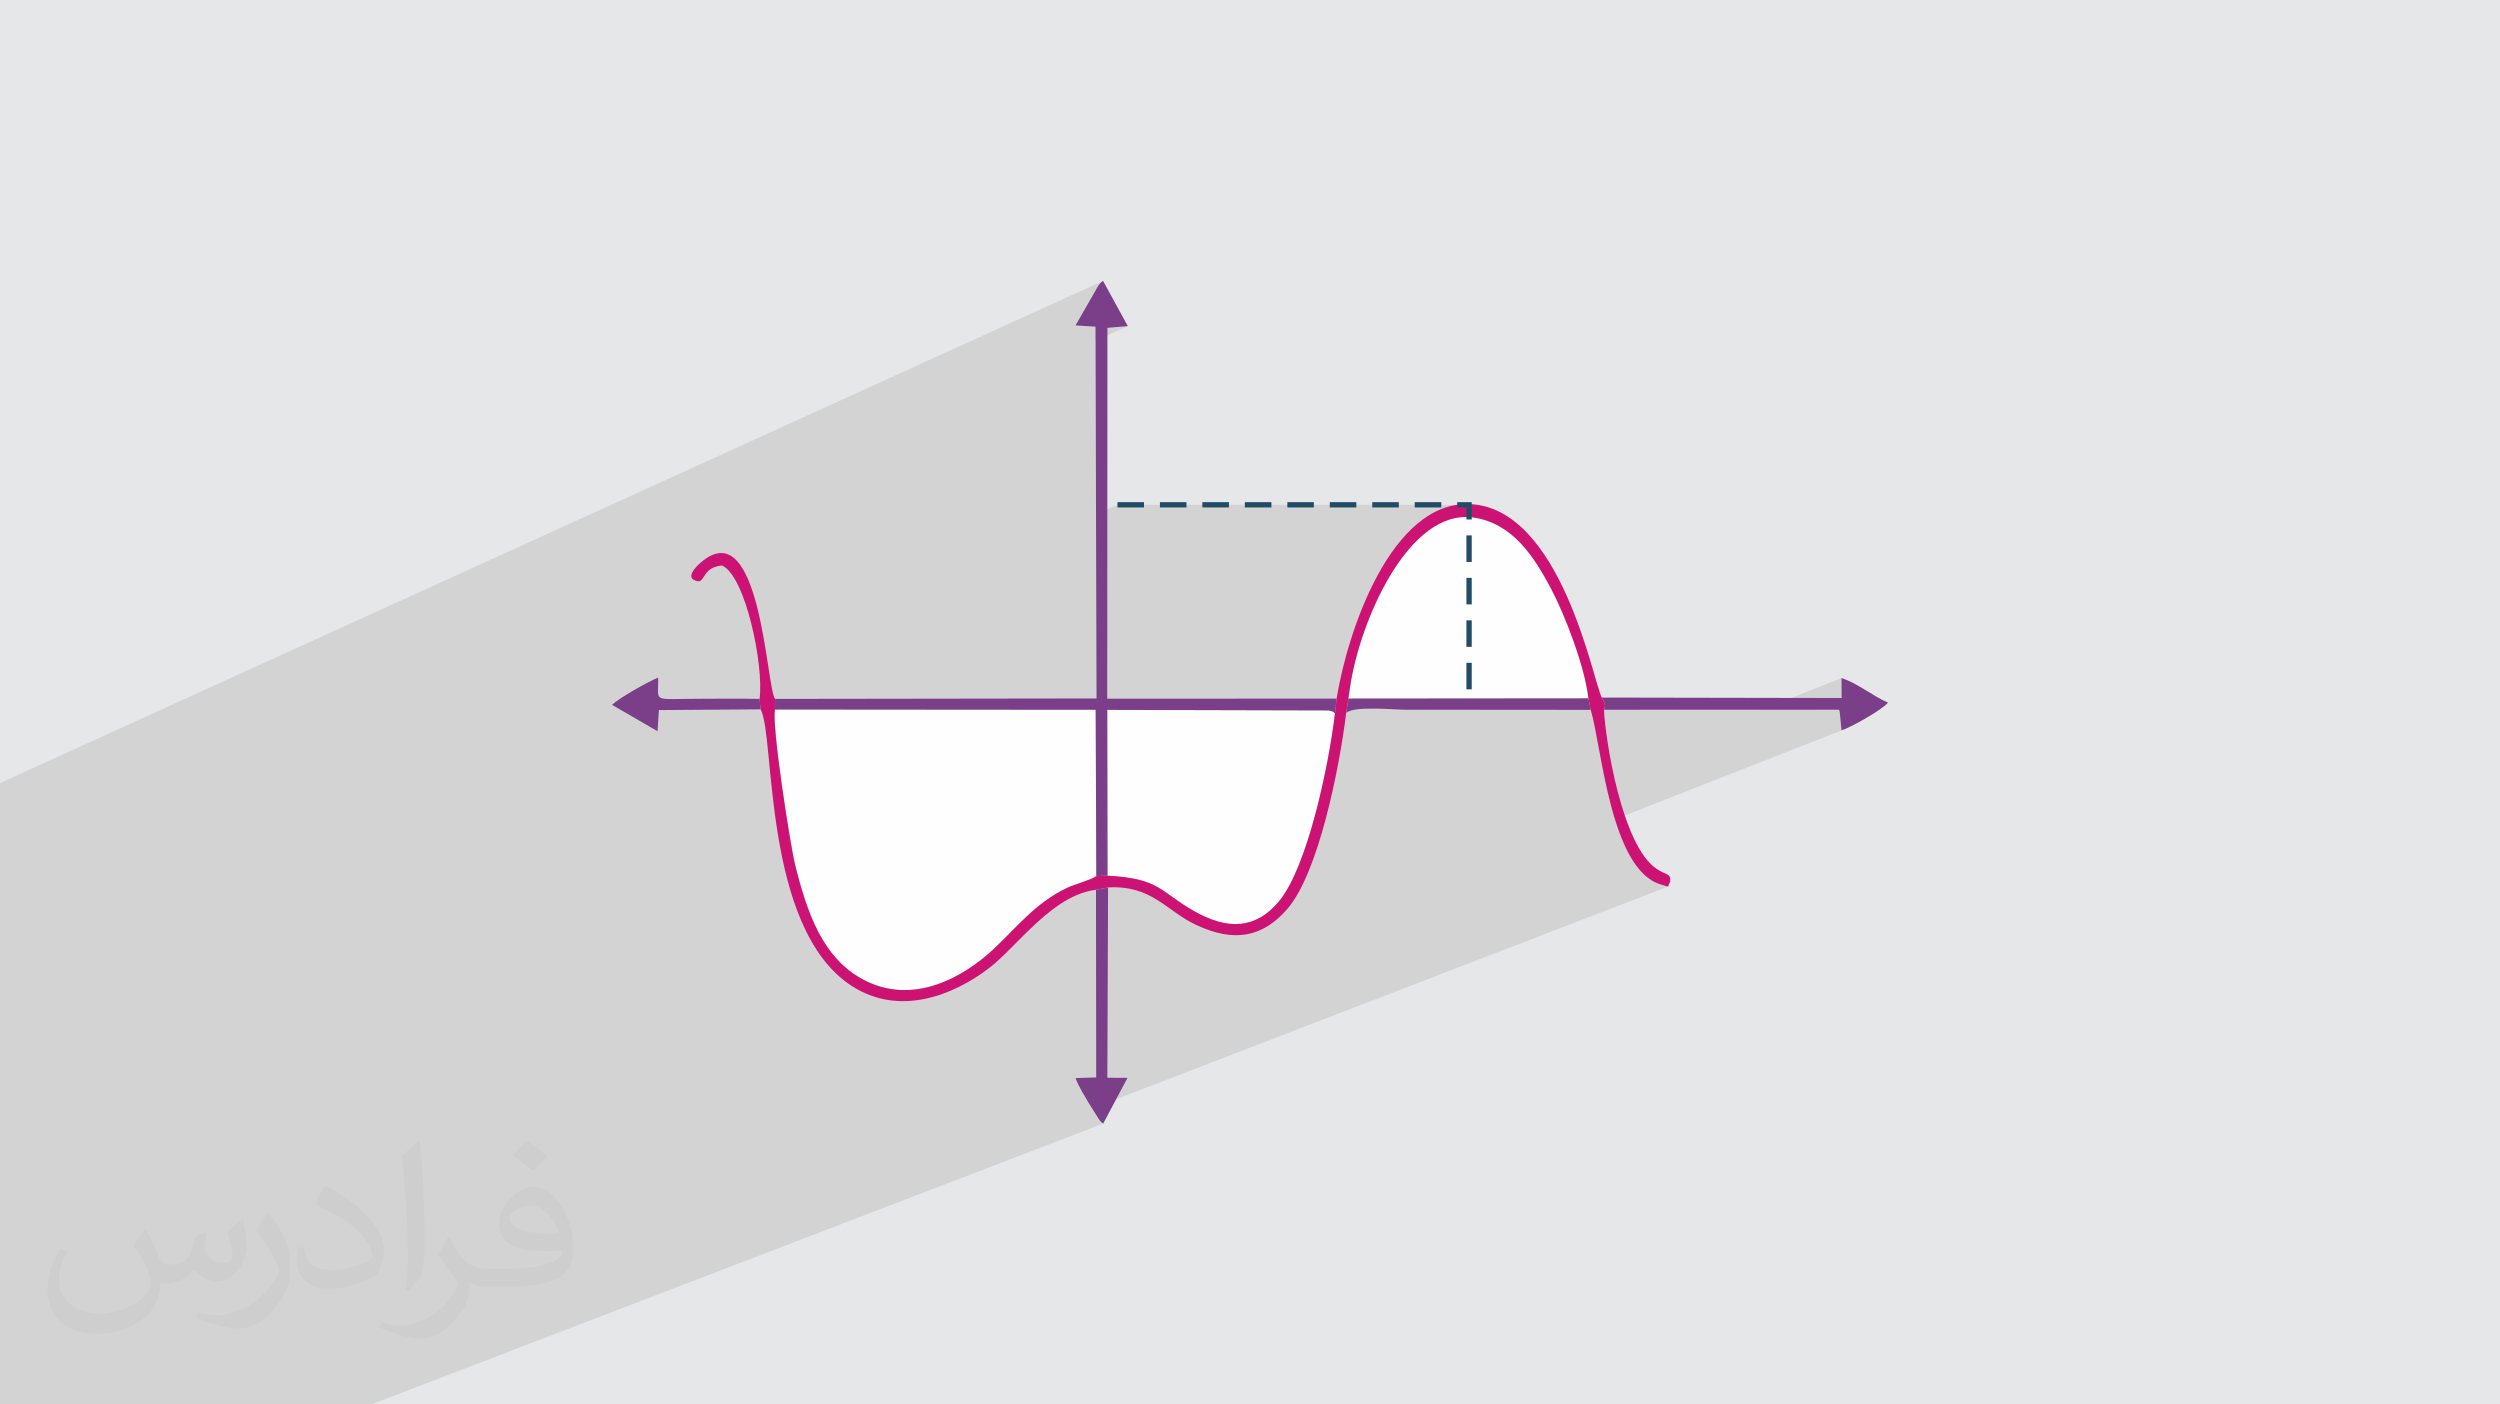 <?xml version="1.0" encoding="UTF-8"?>
<!DOCTYPE svg PUBLIC "-//W3C//DTD SVG 1.0//EN" "http://www.w3.org/TR/2001/REC-SVG-20010904/DTD/svg10.dtd">
<!-- Creator: CorelDRAW -->
<svg xmlns="http://www.w3.org/2000/svg" xml:space="preserve" width="94.192mm" height="52.917mm" version="1.0" style="shape-rendering:geometricPrecision; text-rendering:geometricPrecision; image-rendering:optimizeQuality; fill-rule:evenodd; clip-rule:evenodd"
viewBox="0 0 9404.92 5283.66"
 xmlns:xlink="http://www.w3.org/1999/xlink"
 xmlns:xodm="http://www.corel.com/coreldraw/odm/2003">
 <defs>
  <style type="text/css">
   <![CDATA[
    .str0 {stroke:#224C66;stroke-width:19.97;stroke-miterlimit:22.926;stroke-dasharray:99.849 59.909}
    .fil6 {fill:none}
    .fil5 {fill:#7B3E89}
    .fil4 {fill:#CC1374}
    .fil3 {fill:#FFFEFF}
    .fil2 {fill:#373435;fill-opacity:0.031}
    .fil1 {fill:#2B2A29;fill-opacity:0.102}
    .fil0 {fill:#E6E7E8}
   ]]>
  </style>
 </defs>
 <g id="Layer_x0020_1">
  <polygon class="fil0" points="-0,0 9404.92,0 9404.92,5283.66 -0,5283.66 "/>
  <polygon class="fil1" points="-0,4237.26 -0,4212.45 -0,3925.34 -0,3902.96 -0,3888.23 -0,3864.76 -0,3822.84 -0,3750.12 -0,3730.71 -0,3658.83 -0,3633.66 -0,3357.57 -0,3339.22 -0,3337.43 -0,3331.44 -0,3291.81 -0,3285.15 -0,3138.26 -0,3112.74 -0,3090.46 -0,3055.26 -0,2955 -0,2945.77 4149.54,1056.59 4145.86,1059.55 4143.38,1061.45 4141.7,1062.74 4140.44,1063.85 4139.18,1065.19 4137.55,1067.2 4135.14,1070.31 4131.56,1074.95 4045.99,1224.27 4121.18,1229.06 4121.25,1253.59 4166.06,1233.37 4242.84,1226.96 4121.33,1281.7 4123.17,1934.22 4203.87,1899.05 5526.59,1899.05 5526.59,1945.47 5541.24,1946.63 5568.61,1951.73 5594.44,1959.22 5618.8,1968.94 5641.79,1980.68 5663.46,1994.29 5683.86,2009.57 5703.11,2026.33 5721.25,2044.41 5738.34,2063.64 5754.49,2083.8 5769.73,2104.72 5784.16,2126.24 5797.83,2148.17 5810.83,2170.31 5823.22,2192.51 5835.09,2214.57 5839.89,2223.77 5844.82,2233.55 5849.88,2243.85 5855.06,2254.66 5860.31,2265.92 5865.64,2277.61 5871.02,2289.7 5876.45,2302.17 5881.9,2314.97 5887.35,2328.08 5892.8,2341.45 5898.21,2355.05 5903.59,2368.86 5908.9,2382.85 5914.15,2396.98 5919.29,2411.21 5924.32,2425.53 5929.23,2439.88 5934,2454.24 5938.61,2468.58 5943.04,2482.87 5947.28,2497.08 5951.31,2511.16 5955.11,2525.09 5958.68,2538.84 5961.98,2552.37 5965.01,2565.66 5967.75,2578.66 5970.17,2591.35 5972.28,2603.69 5974.04,2615.65 5975.44,2627.2 5978.72,2643.15 6025.83,2624.18 6029.09,2631.03 6032.13,2636.82 6034.71,2641.91 6036.67,2646.69 6037.79,2651.54 6037.87,2656.81 6036.7,2662.88 6034.09,2670.14 6627.06,2669.96 6927.63,2550.74 6928.07,2625.87 6816.63,2669.9 6917.96,2669.87 6918.45,2671.19 6918.92,2672.31 6919.37,2673.33 6919.79,2674.3 6920.17,2675.3 6920.5,2676.39 6920.75,2677.64 6920.93,2679.12 6927.59,2747.51 6934.06,2745.32 6075.43,3082.28 6082.93,3105.7 6091.56,3130.37 6100.74,3154.26 6110.52,3177.24 6120.9,3199.18 6131.95,3219.93 6143.66,3239.36 6156.07,3257.33 6169.23,3273.7 6183.15,3288.36 6197.88,3301.15 6213.42,3311.94 6229.84,3320.59 6247.13,3326.97 6260.86,3331.18 6269.4,3333.94 6274.02,3335.23 6276.02,3335 4108.6,4170.1 4133.83,4210.36 4137.06,4214.4 4139.17,4217.11 4140.55,4218.86 4141.58,4220.07 4142.65,4221.1 4144.15,4222.36 4146.46,4224.21 4149.98,4227.08 1395.95,5283.66 1339.98,5283.66 1218.46,5283.66 1174.16,5283.66 1151.15,5283.66 951.22,5283.66 884.89,5283.66 465.97,5283.66 465.19,5283.66 309.71,5283.66 286.96,5283.66 221.58,5283.66 200,5283.66 118.16,5283.66 37.55,5283.66 37.28,5283.66 -0,5283.66 -0,5267.52 -0,5217.15 -0,5158.18 -0,5118.04 -0,5094.17 -0,5077.05 -0,5074.95 -0,5051.32 -0,5036.29 -0,5020.73 -0,5012.12 -0,5003.71 -0,5003.47 -0,4992.13 -0,4979.82 -0,4968.07 -0,4965.94 -0,4965.78 -0,4965.34 -0,4886.33 -0,4758.48 -0,4757.07 -0,4744.75 -0,4726.45 -0,4713.76 -0,4697.77 -0,4677.23 -0,4626.65 -0,4499.42 -0,4414.48 -0,4397.54 -0,4360.16 -0,4284.5 -0,4257.73 "/>
  <path class="fil2" d="M548.54 4627.69c17.95,27.21 29.6,53.36 40.96,82.43 8.45,16.91 12.93,48.09 52.57,48.09 11.61,0 28.28,-3.42 43.06,-11.61 16.63,-8.73 29.32,-21.94 35.94,-42l15.85 -53.36 38.57 -19.02 2.64 2.64c-5.27,20.09 -6.59,39.36 -6.59,54.43 0,44.63 38.57,61.56 69.22,61.56 17.95,0 34.09,-8.73 34.09,-25.11 0,-21.13 -8.98,-57.06 -20.62,-89.29 17.95,-17.95 35.94,-35.94 56.53,-50.47l3.17 1.6c8.98,38.04 14,75.56 14,100.66 0,24.57 -10.83,51.79 -19.81,69.49 -18.49,34.87 -51.25,62.62 -90.87,62.62 -30.1,0 -63.65,-15.07 -86.66,-43.06l-1.32 0c-21.66,26.96 -55.22,51.25 -108.86,51.25l-16.63 0c-2.64,35.41 -10.29,60.49 -21.94,82.95 -31.95,62.34 -126.81,106.47 -216.1,106.47 -124.17,0 -186.51,-71.59 -186.51,-166.96 0,-58.91 19.27,-113.6 48.88,-152.42l24.29 10.04c-18.49,35.41 -30.91,68.68 -30.91,101.45 0,89.29 72.66,131.83 156.4,131.83 77.68,0 173.83,-49.41 191.28,-106.72 -6.59,-62.62 -30.1,-91.93 -66.04,-148.99 10.83,-19.02 24.83,-38.04 42.28,-58.38l3.17 0 0 0 0 0 -0.02 -0.09zm1432.13 -336.04c26.15,16.39 51.79,35.66 76.87,57.85 -14,19.81 -31.45,37.79 -53.11,53.64 -25.11,-20.34 -50.19,-37.79 -75.84,-56.27 17.42,-19.55 34.62,-38.29 52.04,-55.22l0 0 0 0 0 0 0 0 0 0 0.03 0zm13.47 244.11c-42.28,0 -76.87,27.75 -76.87,48.34 0,44.13 84.53,57.85 185.72,57.31 -12.68,-51.79 -57.06,-105.68 -108.86,-105.68l0.01 0.03zm-94.86 236.19c54.96,0 103.04,-1.6 139.74,-10.83 40.96,-10.29 75.56,-30.91 75.56,-45.17 0,-3.7 0,-8.19 -1.32,-11.89 -22.98,2.11 -49.41,2.11 -72.38,2.11 -74.49,0 -131.55,-16.91 -154.02,-58.66 -5.55,-11.61 -9.51,-24.57 -9.51,-39.36 0,-40.43 17.42,-79.79 48.09,-107 25.61,-22.45 53.89,-36.44 82.67,-36.44 52.04,0 93.51,41.75 122.57,107.54 15.85,35.94 26.68,77.4 26.68,129.72 0,34.87 -9.51,64.19 -31.17,85.85 -40.43,39.11 -114.92,53.89 -229.04,53.89l-51.79 0 0 0 -13.47 0c-28.28,0 -48.62,-5.02 -64.72,-17.42l-2.64 0c0.79,6.59 1.32,12.93 1.32,19.02 0,25.61 -8.45,58.38 -25.61,84.53 -50.72,75.3 -105.68,108.04 -153.24,108.04 -48.09,0 -107,-18.49 -160.11,-42.54l9.51 -18.49c17.17,7.13 40.96,11.89 73.7,11.89 85.85,0 198.66,-82.43 212.66,-163 -3.17,-6.59 -8.98,-15.32 -17.17,-24.57 -25.11,-29.85 -40.96,-54.68 -55.75,-80.83 12.68,-25.11 24.29,-45.17 35.13,-63.4l4.49 -0.53c36.72,74.77 69.99,117.55 144.23,117.55l11.61 0 0 0 53.89 0 0 0 0 0 0 0 0 0 0 0 0.09 0.01zm-371.98 79c6.34,-34.34 6.87,-72.91 6.87,-108.86l0 -53.36c0,-99.6 -12.68,-244.36 -22.98,-338.68 17.95,-19.27 43.06,-42 62.87,-57.31l5.81 1.6c13.47,118.62 16.63,256 16.63,383.06 0,33.3 -1.32,65.79 -4.49,89.55 -1.85,30.1 -19.27,52.83 -56.53,87.7l-8.19 -3.7zm-382.8 -157.19c1.85,46.77 24.83,83.49 105.15,83.49 49.93,0 92.19,-12.93 138.96,-35.13 8.45,-3.7 12.93,-8.73 12.93,-12.93 0,-29.32 -22.45,-68.15 -60.23,-103.55 -36.72,-33.3 -85.34,-62.62 -130.76,-82.18 -15.6,-6.59 -20.62,-13.47 -20.62,-20.09 0,-13.47 17.95,-41.75 32.77,-62.09l5.02 -0.53c52.04,27.21 110.17,67.64 153.24,112.53 39.11,41.47 63.4,83.49 63.4,129.19 0,33.81 -10.29,65.51 -26.96,95.11 -57.06,28.79 -117.83,50.72 -178.06,50.72 -73.17,0 -123.1,-34.34 -123.1,-114.92 0,-8.73 0,-22.19 3.17,-39.64l25.11 0 0 0 0 0 0 0 0 0 0 0 -0.02 0zm-132.37 -132.9l45.45 73.45c16.63,27.21 32.23,56.81 32.23,103.55l0 59.7c0,48.34 -30.91,100.13 -80.83,151.38 -39.11,34.62 -73.7,49.41 -105.68,49.41 -47.55,0 -101.98,-14.79 -164.85,-41.75l7.13 -18.49c19.81,5.27 42.79,9.77 71.06,9.77 90.36,-0.53 182.8,-66.57 225.08,-147.15 5.02,-9.26 6.87,-17.95 6.87,-24.04 0,-9.26 -5.02,-19.55 -8.98,-28.79 -22.98,-43.31 -48.62,-82.95 -76.87,-119.68 14.79,-23.25 29.6,-45.7 45.7,-67.9l3.7 0.53 0 0 0 0 0 0 0 0 0 0 -0.02 0.01z"/>
  <g id="_2964643450752">
   <g>
    <path class="fil3" d="M4124.2 3295.98l-2.3 -625.86 -1206.35 -0.97c-13.35,56.15 56.98,508.58 75.71,584.28 45.12,182.42 103.93,347.21 249.87,428.43 193.4,107.6 387.37,-9.86 494.64,-109.43 86.74,-80.53 157.48,-174.2 276.41,-231.26 35.05,-16.81 82.08,-26.55 112.02,-45.18z"/>
    <path class="fil3" d="M4166.52 3294.16c198.27,11.19 194.81,58.58 324.36,132.67 128.65,73.58 234.19,68.28 321.12,-36.84 106.22,-128.41 186.1,-505.05 210.15,-706.5 -12.91,-9.8 0.09,-4.48 -23.75,-10.81l-832.88 -2.15 1 623.64z"/>
    <path class="fil3" d="M5078.97 2584.11l-6.62 43.88 903.09 -0.79c-13,-120.93 -89.96,-317.5 -140.36,-412.64 -61.94,-116.94 -143.69,-247.48 -293.85,-267.93 -240.31,-32.75 -424.82,384.31 -462.27,637.47z"/>
    <path class="fil4" d="M5028.29 2628.11l-6.13 55.38c-24.05,201.46 -103.93,578.09 -210.15,706.5 -86.94,105.12 -192.48,110.42 -321.12,36.84 -129.55,-74.09 -126.09,-121.48 -324.36,-132.67l-42.33 1.82c-29.94,18.63 -76.97,28.37 -112.02,45.18 -118.93,57.06 -189.67,150.73 -276.41,231.26 -107.27,99.58 -301.24,217.03 -494.64,109.43 -145.94,-81.22 -204.75,-246.01 -249.87,-428.43 -18.72,-75.7 -89.06,-528.13 -75.71,-584.28l0.24 -39.9c-32.82,-40.44 -53.11,-699.09 -274.82,-517.03 -12.47,10.25 -53.91,46.08 -35.68,66.44 54.57,32.95 24.12,-43.36 110.84,-51.3 88.72,38.7 158.04,376.28 141.39,501.91l3.88 39.24c55.7,99.55 5.74,822.18 342.75,1040.53 178.36,115.57 381.09,37.37 518.57,-68.56 103.63,-79.85 236.52,-273.44 400.31,-293.12l45.44 -8.85c164.02,-9.52 218.96,88.18 331.03,140.89 144.1,67.78 250.86,46.15 342.86,-59.3 116.87,-133.96 195.72,-524.4 222.09,-738.51l14.51 -97.49c37.45,-253.17 221.96,-670.23 462.27,-637.47 150.15,20.46 231.91,150.99 293.85,267.93 50.39,95.14 127.36,291.71 140.36,412.64l8.88 43.27c40.95,134.61 73.46,601.03 262.81,656.5 44.65,13.07 20.34,11.37 36.11,-9.11 2.87,-33.8 -12.56,-23.67 -50.85,-49.08 -130.22,-86.39 -192.69,-482.11 -198.29,-598.65 9.06,-21.26 0.58,-25.94 -8.27,-45.96 -31.76,-59.46 -152.53,-717.21 -499.23,-727.81 -292.03,-8.94 -456.79,474.83 -498.31,731.74z"/>
    <path class="fil5" d="M2915.79 2629.25l-0.24 39.9 1206.35 0.97 2.3 625.86 42.33 -1.82 -1 -623.64 832.88 2.15c23.84,6.33 10.84,1.02 23.75,10.81l6.13 -55.38 -862.96 0.31 0.74 -1395.05 76.77 -6.41 -93.3 -170.37c-11.76,9.67 -6.51,3.56 -17.98,18.36l-85.56 149.31 75.19 4.79 3.93 1398.48 -1209.33 1.71z"/>
    <path class="fil5" d="M6025.83 2624.18c8.85,20.02 17.32,24.7 8.27,45.96l883.86 -0.27c1.3,3.82 2.62,4.92 2.98,9.26l6.66 68.39c28.9,-8.07 151.99,-75.78 175.04,-104.33 -60.42,-26.2 -112.02,-71.79 -175.01,-92.44l0.44 75.14 -902.24 -1.7z"/>
    <path class="fil5" d="M4123.04 3347.37l0.87 705.91 -77.75 2.45c12.74,33.86 30.9,61.64 48.42,91.99l39.26 62.64c10.44,12.9 4.83,7.42 16.15,16.72l91.8 -172.25 -75.96 -0.45 2.66 -715.86 -45.44 8.85z"/>
    <path class="fil5" d="M5064.46 2681.6c32.07,-26.94 176.52,-11.74 219.46,-11.74l700.4 0.62 -8.88 -43.27 -903.09 0.79 6.62 -43.88 -14.51 97.49z"/>
    <path class="fil5" d="M2861.4 2668.51l-3.88 -39.24c-76.99,-1.83 -155.58,-0.7 -232.73,-0.46 -178.12,0.54 -145.93,15.42 -149.02,-79.85 -41.69,17.86 -143.93,75.21 -173.48,102.61l171.29 99.19 5.17 -79.45 382.65 -2.81z"/>
   </g>
   <polyline class="fil6 str0" points="4203.87,1899.05 5526.59,1899.05 5526.59,2637.55 "/>
  </g>
 </g>
</svg>
